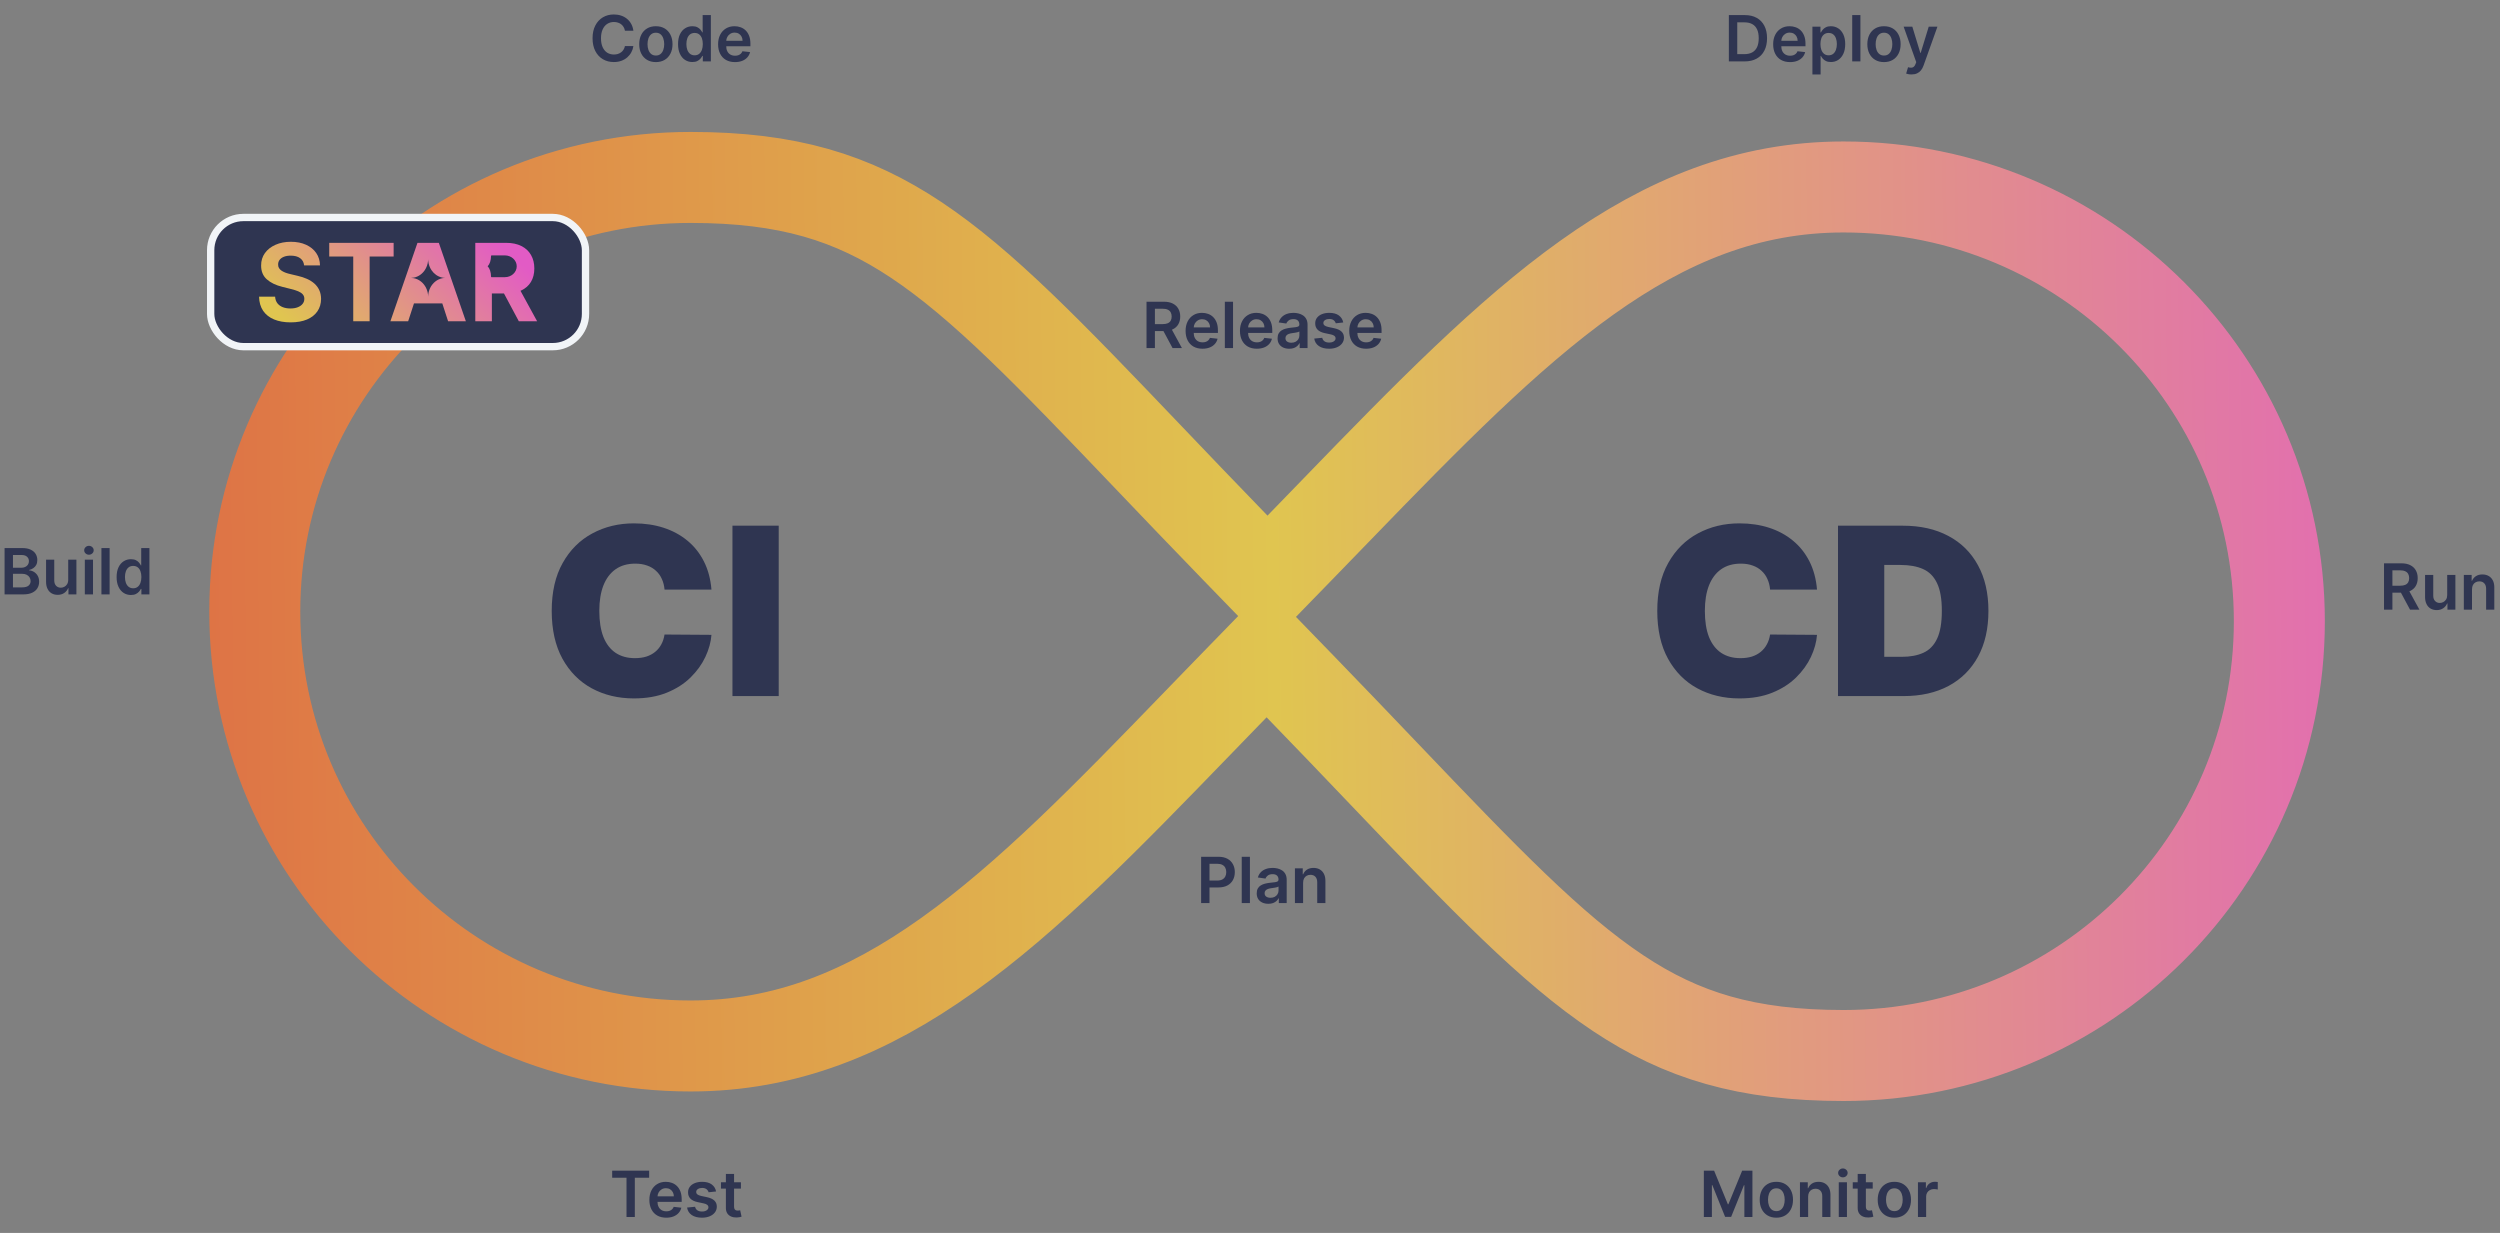 <svg width="1099" height="542" viewBox="0 0 1099 542" fill="none" xmlns="http://www.w3.org/2000/svg">
<rect x="0" y="0" width="1099" height="542" fill="#808080" stroke="none"/>
<path d="M1002 273.096C1002 378.47 916.291 464 810.432 464C767.703 464 739.295 455.2 711.301 436.574C681.917 417.023 652.669 386.55 608.735 340.534C597.211 328.464 584.752 315.415 571.157 301.404L556.823 286.631L542.469 301.385C539.777 304.151 537.105 306.906 534.453 309.643L526.556 317.799C486.966 358.708 452.463 394.267 416.481 419.878C381.046 445.101 345.305 459.809 303.568 459.809C197.709 459.809 112 374.279 112 268.904C112 163.53 197.709 78 303.568 78C346.295 78 374.708 86.803 402.707 105.434C432.096 124.989 461.348 155.467 505.281 201.482C516.801 213.548 529.255 226.592 542.843 240.596L557.178 255.37L571.531 240.614C576.932 235.062 582.258 229.56 587.501 224.143C667.688 141.283 726.456 82.192 810.432 82.191C916.291 82.191 1002 167.721 1002 273.096Z" stroke="url(#paint0_linear_776_9482)" stroke-width="40"/>
<path d="M312.759 259.184H292.131C291.985 257.477 291.594 255.929 290.96 254.539C290.351 253.149 289.497 251.954 288.4 250.955C287.327 249.931 286.023 249.15 284.487 248.614C282.951 248.053 281.207 247.773 279.257 247.773C275.843 247.773 272.953 248.602 270.588 250.26C268.247 251.918 266.467 254.295 265.248 257.392C264.054 260.489 263.456 264.207 263.456 268.547C263.456 273.131 264.066 276.972 265.285 280.068C266.528 283.141 268.321 285.457 270.661 287.018C273.002 288.554 275.818 289.322 279.11 289.322C280.988 289.322 282.67 289.09 284.158 288.627C285.645 288.139 286.937 287.444 288.034 286.542C289.132 285.64 290.022 284.555 290.704 283.287C291.412 281.995 291.887 280.544 292.131 278.935L312.759 279.081C312.515 282.251 311.625 285.481 310.089 288.773C308.553 292.041 306.371 295.064 303.542 297.844C300.738 300.599 297.264 302.818 293.118 304.5C288.973 306.183 284.158 307.024 278.671 307.024C271.795 307.024 265.626 305.549 260.164 302.599C254.727 299.648 250.423 295.308 247.253 289.578C244.108 283.848 242.535 276.838 242.535 268.547C242.535 260.208 244.145 253.186 247.363 247.48C250.582 241.75 254.922 237.422 260.384 234.496C265.846 231.546 271.942 230.07 278.671 230.07C283.402 230.07 287.754 230.717 291.729 232.009C295.703 233.301 299.19 235.191 302.189 237.678C305.188 240.141 307.602 243.176 309.431 246.785C311.26 250.394 312.369 254.527 312.759 259.184ZM342.321 231.095V306H321.985V231.095H342.321Z" fill="#2F3551"/>
<path d="M278.439 13.507H274.72C274.614 12.897 274.419 12.357 274.134 11.886C273.848 11.409 273.494 11.005 273.07 10.673C272.645 10.342 272.161 10.093 271.618 9.928C271.081 9.755 270.501 9.669 269.878 9.669C268.771 9.669 267.79 9.947 266.935 10.504C266.08 11.054 265.41 11.863 264.926 12.93C264.442 13.991 264.2 15.287 264.2 16.818C264.2 18.376 264.442 19.688 264.926 20.756C265.417 21.816 266.086 22.618 266.935 23.162C267.79 23.699 268.768 23.967 269.868 23.967C270.478 23.967 271.048 23.888 271.578 23.729C272.115 23.563 272.596 23.321 273.02 23.003C273.451 22.685 273.812 22.294 274.104 21.829C274.402 21.366 274.607 20.835 274.72 20.239L278.439 20.259C278.3 21.226 277.998 22.134 277.534 22.983C277.077 23.831 276.477 24.581 275.734 25.23C274.992 25.873 274.124 26.377 273.129 26.741C272.135 27.099 271.031 27.278 269.818 27.278C268.028 27.278 266.431 26.864 265.026 26.035C263.62 25.207 262.513 24.01 261.705 22.446C260.896 20.882 260.491 19.006 260.491 16.818C260.491 14.624 260.899 12.748 261.714 11.19C262.53 9.626 263.64 8.429 265.045 7.601C266.451 6.772 268.042 6.358 269.818 6.358C270.952 6.358 272.006 6.517 272.98 6.835C273.955 7.153 274.823 7.621 275.585 8.237C276.348 8.847 276.974 9.596 277.464 10.484C277.962 11.366 278.286 12.374 278.439 13.507ZM288.32 27.298C286.828 27.298 285.536 26.97 284.442 26.314C283.348 25.658 282.5 24.74 281.897 23.56C281.3 22.38 281.002 21.001 281.002 19.423C281.002 17.846 281.3 16.463 281.897 15.277C282.5 14.09 283.348 13.169 284.442 12.513C285.536 11.857 286.828 11.528 288.32 11.528C289.811 11.528 291.104 11.857 292.198 12.513C293.292 13.169 294.137 14.09 294.733 15.277C295.337 16.463 295.638 17.846 295.638 19.423C295.638 21.001 295.337 22.38 294.733 23.56C294.137 24.74 293.292 25.658 292.198 26.314C291.104 26.97 289.811 27.298 288.32 27.298ZM288.34 24.415C289.149 24.415 289.825 24.193 290.368 23.749C290.912 23.298 291.316 22.695 291.581 21.939C291.853 21.183 291.989 20.341 291.989 19.413C291.989 18.479 291.853 17.634 291.581 16.878C291.316 16.116 290.912 15.509 290.368 15.058C289.825 14.607 289.149 14.382 288.34 14.382C287.511 14.382 286.822 14.607 286.272 15.058C285.728 15.509 285.32 16.116 285.049 16.878C284.783 17.634 284.651 18.479 284.651 19.413C284.651 20.341 284.783 21.183 285.049 21.939C285.32 22.695 285.728 23.298 286.272 23.749C286.822 24.193 287.511 24.415 288.34 24.415ZM304.361 27.268C303.161 27.268 302.087 26.96 301.139 26.344C300.191 25.727 299.442 24.832 298.892 23.659C298.342 22.486 298.067 21.061 298.067 19.384C298.067 17.687 298.345 16.255 298.902 15.088C299.465 13.915 300.224 13.03 301.179 12.433C302.134 11.83 303.197 11.528 304.371 11.528C305.266 11.528 306.001 11.681 306.578 11.986C307.155 12.284 307.612 12.645 307.95 13.07C308.288 13.487 308.55 13.882 308.736 14.253H308.885V6.636H312.494V27H308.955V24.594H308.736C308.55 24.965 308.282 25.359 307.93 25.777C307.579 26.188 307.115 26.539 306.538 26.831C305.962 27.123 305.236 27.268 304.361 27.268ZM305.365 24.315C306.127 24.315 306.777 24.11 307.314 23.699C307.851 23.281 308.259 22.701 308.537 21.959C308.815 21.216 308.955 20.351 308.955 19.364C308.955 18.376 308.815 17.517 308.537 16.788C308.265 16.059 307.861 15.492 307.324 15.088C306.794 14.684 306.141 14.482 305.365 14.482C304.563 14.482 303.893 14.69 303.357 15.108C302.82 15.526 302.415 16.102 302.143 16.838C301.872 17.574 301.736 18.416 301.736 19.364C301.736 20.318 301.872 21.17 302.143 21.919C302.422 22.662 302.83 23.248 303.366 23.679C303.91 24.103 304.576 24.315 305.365 24.315ZM323.091 27.298C321.56 27.298 320.238 26.98 319.124 26.344C318.017 25.701 317.165 24.793 316.569 23.619C315.972 22.439 315.674 21.051 315.674 19.453C315.674 17.882 315.972 16.503 316.569 15.317C317.172 14.124 318.014 13.195 319.094 12.533C320.175 11.863 321.444 11.528 322.902 11.528C323.844 11.528 324.732 11.681 325.567 11.986C326.409 12.284 327.151 12.748 327.794 13.378C328.444 14.008 328.954 14.81 329.326 15.784C329.697 16.752 329.882 17.905 329.882 19.244V20.348H317.364V17.922H326.432C326.426 17.233 326.276 16.619 325.985 16.082C325.693 15.539 325.285 15.111 324.762 14.8C324.245 14.488 323.641 14.332 322.952 14.332C322.216 14.332 321.57 14.511 321.013 14.869C320.456 15.221 320.022 15.685 319.711 16.261C319.406 16.831 319.25 17.458 319.243 18.141V20.259C319.243 21.147 319.406 21.909 319.73 22.546C320.055 23.175 320.509 23.659 321.093 23.997C321.676 24.329 322.359 24.494 323.141 24.494C323.665 24.494 324.139 24.421 324.563 24.276C324.987 24.123 325.355 23.901 325.667 23.609C325.978 23.318 326.213 22.956 326.373 22.526L329.733 22.903C329.521 23.792 329.117 24.567 328.52 25.23C327.93 25.886 327.175 26.397 326.253 26.761C325.332 27.119 324.278 27.298 323.091 27.298Z" fill="#2F3551"/>
<path d="M766.909 27H760.009V6.636H767.048C769.07 6.636 770.807 7.044 772.259 7.859C773.717 8.668 774.837 9.831 775.619 11.349C776.402 12.867 776.793 14.684 776.793 16.798C776.793 18.919 776.398 20.742 775.609 22.267C774.827 23.792 773.697 24.962 772.219 25.777C770.747 26.592 768.977 27 766.909 27ZM763.697 23.808H766.73C768.149 23.808 769.332 23.55 770.28 23.033C771.228 22.509 771.94 21.73 772.418 20.696C772.895 19.655 773.134 18.356 773.134 16.798C773.134 15.241 772.895 13.948 772.418 12.921C771.94 11.886 771.234 11.114 770.3 10.604C769.372 10.087 768.218 9.828 766.839 9.828H763.697V23.808ZM786.9 27.298C785.369 27.298 784.046 26.98 782.933 26.344C781.826 25.701 780.974 24.793 780.377 23.619C779.781 22.439 779.482 21.051 779.482 19.453C779.482 17.882 779.781 16.503 780.377 15.317C780.98 14.124 781.822 13.195 782.903 12.533C783.983 11.863 785.253 11.528 786.711 11.528C787.652 11.528 788.54 11.681 789.376 11.986C790.218 12.284 790.96 12.748 791.603 13.378C792.253 14.008 792.763 14.81 793.134 15.784C793.505 16.752 793.691 17.905 793.691 19.244V20.348H781.173V17.922H790.241C790.234 17.233 790.085 16.619 789.793 16.082C789.502 15.539 789.094 15.111 788.57 14.8C788.053 14.488 787.45 14.332 786.761 14.332C786.025 14.332 785.379 14.511 784.822 14.869C784.265 15.221 783.831 15.685 783.519 16.261C783.214 16.831 783.058 17.458 783.052 18.141V20.259C783.052 21.147 783.214 21.909 783.539 22.546C783.864 23.175 784.318 23.659 784.901 23.997C785.485 24.329 786.167 24.494 786.95 24.494C787.473 24.494 787.947 24.421 788.371 24.276C788.796 24.123 789.164 23.901 789.475 23.609C789.787 23.318 790.022 22.956 790.181 22.526L793.542 22.903C793.33 23.792 792.925 24.567 792.329 25.23C791.739 25.886 790.983 26.397 790.062 26.761C789.14 27.119 788.086 27.298 786.9 27.298ZM796.736 32.727V11.727H800.276V14.253H800.485C800.67 13.882 800.932 13.487 801.27 13.07C801.608 12.645 802.066 12.284 802.642 11.986C803.219 11.681 803.955 11.528 804.85 11.528C806.03 11.528 807.094 11.83 808.042 12.433C808.996 13.03 809.752 13.915 810.309 15.088C810.872 16.255 811.154 17.687 811.154 19.384C811.154 21.061 810.879 22.486 810.328 23.659C809.778 24.832 809.029 25.727 808.081 26.344C807.133 26.96 806.06 27.268 804.86 27.268C803.985 27.268 803.259 27.123 802.682 26.831C802.105 26.539 801.641 26.188 801.29 25.777C800.945 25.359 800.677 24.965 800.485 24.594H800.336V32.727H796.736ZM800.266 19.364C800.266 20.351 800.405 21.216 800.684 21.959C800.969 22.701 801.376 23.281 801.907 23.699C802.444 24.11 803.093 24.315 803.855 24.315C804.651 24.315 805.317 24.103 805.854 23.679C806.391 23.248 806.795 22.662 807.067 21.919C807.346 21.17 807.485 20.318 807.485 19.364C807.485 18.416 807.349 17.574 807.077 16.838C806.805 16.102 806.401 15.526 805.864 15.108C805.327 14.69 804.658 14.482 803.855 14.482C803.087 14.482 802.434 14.684 801.897 15.088C801.36 15.492 800.952 16.059 800.674 16.788C800.402 17.517 800.266 18.376 800.266 19.364ZM817.836 6.636V27H814.236V6.636H817.836ZM828.199 27.298C826.707 27.298 825.415 26.97 824.321 26.314C823.227 25.658 822.379 24.74 821.776 23.56C821.179 22.38 820.881 21.001 820.881 19.423C820.881 17.846 821.179 16.463 821.776 15.277C822.379 14.09 823.227 13.169 824.321 12.513C825.415 11.857 826.707 11.528 828.199 11.528C829.69 11.528 830.983 11.857 832.077 12.513C833.17 13.169 834.016 14.09 834.612 15.277C835.215 16.463 835.517 17.846 835.517 19.423C835.517 21.001 835.215 22.38 834.612 23.56C834.016 24.74 833.17 25.658 832.077 26.314C830.983 26.97 829.69 27.298 828.199 27.298ZM828.219 24.415C829.027 24.415 829.704 24.193 830.247 23.749C830.791 23.298 831.195 22.695 831.46 21.939C831.732 21.183 831.868 20.341 831.868 19.413C831.868 18.479 831.732 17.634 831.46 16.878C831.195 16.116 830.791 15.509 830.247 15.058C829.704 14.607 829.027 14.382 828.219 14.382C827.39 14.382 826.701 14.607 826.151 15.058C825.607 15.509 825.199 16.116 824.928 16.878C824.662 17.634 824.53 18.479 824.53 19.413C824.53 20.341 824.662 21.183 824.928 21.939C825.199 22.695 825.607 23.298 826.151 23.749C826.701 24.193 827.39 24.415 828.219 24.415ZM840.29 32.727C839.799 32.727 839.345 32.688 838.928 32.608C838.517 32.535 838.188 32.449 837.943 32.349L838.778 29.546C839.302 29.698 839.769 29.771 840.18 29.764C840.591 29.758 840.953 29.628 841.264 29.376C841.582 29.131 841.851 28.72 842.07 28.143L842.378 27.318L836.839 11.727H840.658L844.178 23.261H844.337L847.866 11.727H851.695L845.58 28.849C845.295 29.658 844.917 30.351 844.446 30.928C843.975 31.511 843.399 31.955 842.716 32.26C842.04 32.572 841.231 32.727 840.29 32.727Z" fill="#2F3551"/>
<path d="M749.009 514.636H753.523L759.568 529.392H759.807L765.852 514.636H770.366V535H766.827V521.01H766.638L761.01 534.94H758.365L752.737 520.98H752.548V535H749.009V514.636ZM780.886 535.298C779.395 535.298 778.102 534.97 777.009 534.314C775.915 533.658 775.066 532.74 774.463 531.56C773.866 530.38 773.568 529.001 773.568 527.423C773.568 525.846 773.866 524.464 774.463 523.277C775.066 522.09 775.915 521.169 777.009 520.513C778.102 519.857 779.395 519.528 780.886 519.528C782.378 519.528 783.67 519.857 784.764 520.513C785.858 521.169 786.703 522.09 787.3 523.277C787.903 524.464 788.205 525.846 788.205 527.423C788.205 529.001 787.903 530.38 787.3 531.56C786.703 532.74 785.858 533.658 784.764 534.314C783.67 534.97 782.378 535.298 780.886 535.298ZM780.906 532.415C781.715 532.415 782.391 532.193 782.935 531.749C783.478 531.298 783.883 530.695 784.148 529.939C784.42 529.183 784.555 528.341 784.555 527.413C784.555 526.479 784.42 525.634 784.148 524.878C783.883 524.116 783.478 523.509 782.935 523.058C782.391 522.607 781.715 522.382 780.906 522.382C780.078 522.382 779.388 522.607 778.838 523.058C778.295 523.509 777.887 524.116 777.615 524.878C777.35 525.634 777.217 526.479 777.217 527.413C777.217 528.341 777.35 529.183 777.615 529.939C777.887 530.695 778.295 531.298 778.838 531.749C779.388 532.193 780.078 532.415 780.906 532.415ZM794.859 526.051V535H791.26V519.727H794.7V522.322H794.879C795.23 521.467 795.79 520.788 796.559 520.284C797.335 519.78 798.293 519.528 799.433 519.528C800.487 519.528 801.405 519.754 802.187 520.205C802.976 520.655 803.586 521.308 804.017 522.163C804.454 523.018 804.67 524.056 804.663 525.276V535H801.064V525.832C801.064 524.812 800.798 524.013 800.268 523.436C799.744 522.859 799.019 522.571 798.091 522.571C797.461 522.571 796.901 522.71 796.41 522.989C795.926 523.26 795.545 523.655 795.267 524.172C794.995 524.689 794.859 525.315 794.859 526.051ZM808.322 535V519.727H811.922V535H808.322ZM810.132 517.56C809.562 517.56 809.071 517.371 808.66 516.993C808.249 516.608 808.044 516.148 808.044 515.611C808.044 515.067 808.249 514.607 808.66 514.229C809.071 513.844 809.562 513.652 810.132 513.652C810.708 513.652 811.199 513.844 811.603 514.229C812.014 514.607 812.22 515.067 812.22 515.611C812.22 516.148 812.014 516.608 811.603 516.993C811.199 517.371 810.708 517.56 810.132 517.56ZM823.249 519.727V522.511H814.469V519.727H823.249ZM816.637 516.068H820.237V530.406C820.237 530.89 820.309 531.261 820.455 531.52C820.608 531.772 820.807 531.944 821.052 532.037C821.297 532.13 821.569 532.176 821.867 532.176C822.093 532.176 822.298 532.16 822.484 532.126C822.676 532.093 822.822 532.063 822.921 532.037L823.528 534.851C823.335 534.917 823.06 534.99 822.702 535.07C822.351 535.149 821.92 535.196 821.41 535.209C820.508 535.235 819.696 535.099 818.974 534.801C818.251 534.496 817.678 534.026 817.254 533.389C816.836 532.753 816.63 531.957 816.637 531.003V516.068ZM832.757 535.298C831.266 535.298 829.973 534.97 828.88 534.314C827.786 533.658 826.937 532.74 826.334 531.56C825.738 530.38 825.439 529.001 825.439 527.423C825.439 525.846 825.738 524.464 826.334 523.277C826.937 522.09 827.786 521.169 828.88 520.513C829.973 519.857 831.266 519.528 832.757 519.528C834.249 519.528 835.542 519.857 836.635 520.513C837.729 521.169 838.574 522.09 839.171 523.277C839.774 524.464 840.076 525.846 840.076 527.423C840.076 529.001 839.774 530.38 839.171 531.56C838.574 532.74 837.729 533.658 836.635 534.314C835.542 534.97 834.249 535.298 832.757 535.298ZM832.777 532.415C833.586 532.415 834.262 532.193 834.806 531.749C835.349 531.298 835.754 530.695 836.019 529.939C836.291 529.183 836.426 528.341 836.426 527.413C836.426 526.479 836.291 525.634 836.019 524.878C835.754 524.116 835.349 523.509 834.806 523.058C834.262 522.607 833.586 522.382 832.777 522.382C831.949 522.382 831.259 522.607 830.709 523.058C830.166 523.509 829.758 524.116 829.486 524.878C829.221 525.634 829.088 526.479 829.088 527.413C829.088 528.341 829.221 529.183 829.486 529.939C829.758 530.695 830.166 531.298 830.709 531.749C831.259 532.193 831.949 532.415 832.777 532.415ZM843.131 535V519.727H846.621V522.273H846.78C847.058 521.391 847.536 520.712 848.212 520.234C848.894 519.75 849.673 519.509 850.548 519.509C850.747 519.509 850.969 519.518 851.214 519.538C851.466 519.552 851.675 519.575 851.841 519.608V522.919C851.688 522.866 851.446 522.82 851.115 522.78C850.79 522.733 850.475 522.71 850.17 522.71C849.514 522.71 848.924 522.853 848.401 523.138C847.884 523.416 847.476 523.804 847.178 524.301C846.879 524.798 846.73 525.372 846.73 526.021V535H843.131Z" fill="#2F3551"/>
<path d="M528.009 397V376.636H535.645C537.209 376.636 538.522 376.928 539.582 377.511C540.65 378.095 541.455 378.897 541.999 379.918C542.549 380.932 542.824 382.085 542.824 383.378C542.824 384.684 542.549 385.844 541.999 386.858C541.448 387.872 540.636 388.671 539.562 389.254C538.489 389.831 537.166 390.119 535.595 390.119H530.534V387.087H535.098C536.013 387.087 536.762 386.928 537.345 386.609C537.929 386.291 538.359 385.854 538.638 385.297C538.923 384.74 539.065 384.1 539.065 383.378C539.065 382.655 538.923 382.019 538.638 381.469C538.359 380.919 537.925 380.491 537.335 380.186C536.752 379.875 536 379.719 535.078 379.719H531.697V397H528.009ZM549.468 376.636V397H545.869V376.636H549.468ZM557.565 397.308C556.597 397.308 555.725 397.136 554.95 396.791C554.181 396.44 553.571 395.923 553.12 395.24C552.676 394.557 552.454 393.715 552.454 392.714C552.454 391.853 552.613 391.14 552.931 390.577C553.249 390.013 553.683 389.562 554.234 389.224C554.784 388.886 555.404 388.631 556.093 388.459C556.789 388.28 557.508 388.151 558.251 388.071C559.146 387.978 559.871 387.895 560.428 387.822C560.985 387.743 561.389 387.624 561.641 387.464C561.9 387.299 562.029 387.044 562.029 386.699V386.639C562.029 385.89 561.807 385.31 561.363 384.899C560.919 384.488 560.279 384.283 559.444 384.283C558.562 384.283 557.863 384.475 557.346 384.859C556.835 385.244 556.491 385.698 556.312 386.222L552.951 385.744C553.216 384.816 553.654 384.041 554.263 383.418C554.873 382.788 555.619 382.317 556.501 382.006C557.382 381.688 558.357 381.528 559.424 381.528C560.16 381.528 560.892 381.615 561.621 381.787C562.351 381.959 563.017 382.244 563.62 382.642C564.223 383.033 564.707 383.567 565.072 384.243C565.443 384.919 565.629 385.764 565.629 386.778V397H562.168V394.902H562.049C561.83 395.326 561.522 395.724 561.124 396.095C560.733 396.46 560.239 396.755 559.643 396.98C559.053 397.199 558.36 397.308 557.565 397.308ZM558.499 394.663C559.222 394.663 559.848 394.521 560.379 394.236C560.909 393.944 561.317 393.56 561.602 393.082C561.893 392.605 562.039 392.085 562.039 391.521V389.722C561.926 389.814 561.734 389.901 561.462 389.98C561.197 390.06 560.899 390.129 560.567 390.189C560.236 390.249 559.908 390.302 559.583 390.348C559.258 390.394 558.977 390.434 558.738 390.467C558.201 390.54 557.72 390.66 557.296 390.825C556.872 390.991 556.537 391.223 556.292 391.521C556.047 391.813 555.924 392.191 555.924 392.655C555.924 393.318 556.166 393.818 556.65 394.156C557.134 394.494 557.75 394.663 558.499 394.663ZM572.847 388.051V397H569.248V381.727H572.688V384.322H572.867C573.219 383.467 573.779 382.788 574.548 382.284C575.323 381.78 576.281 381.528 577.421 381.528C578.475 381.528 579.393 381.754 580.175 382.205C580.964 382.655 581.574 383.308 582.005 384.163C582.442 385.018 582.658 386.056 582.651 387.276V397H579.052V387.832C579.052 386.812 578.787 386.013 578.256 385.436C577.733 384.859 577.007 384.571 576.079 384.571C575.449 384.571 574.889 384.71 574.398 384.989C573.915 385.26 573.533 385.655 573.255 386.172C572.983 386.689 572.847 387.315 572.847 388.051Z" fill="#2F3551"/>
<path d="M504.009 153V132.636H511.645C513.209 132.636 514.522 132.908 515.582 133.452C516.65 133.995 517.455 134.758 517.999 135.739C518.549 136.713 518.824 137.85 518.824 139.149C518.824 140.455 518.545 141.589 517.989 142.55C517.438 143.504 516.626 144.243 515.553 144.767C514.479 145.284 513.16 145.543 511.595 145.543H506.156V142.48H511.098C512.013 142.48 512.762 142.354 513.345 142.102C513.929 141.844 514.359 141.469 514.638 140.979C514.923 140.482 515.065 139.872 515.065 139.149C515.065 138.427 514.923 137.81 514.638 137.3C514.353 136.783 513.919 136.392 513.335 136.126C512.752 135.855 512 135.719 511.078 135.719H507.697V153H504.009ZM514.528 143.773L519.57 153H515.453L510.501 143.773H514.528ZM528.603 153.298C527.072 153.298 525.749 152.98 524.636 152.344C523.529 151.701 522.677 150.793 522.08 149.619C521.484 148.439 521.185 147.051 521.185 145.453C521.185 143.882 521.484 142.503 522.08 141.317C522.683 140.124 523.525 139.196 524.606 138.533C525.686 137.863 526.956 137.528 528.414 137.528C529.355 137.528 530.244 137.681 531.079 137.986C531.921 138.284 532.663 138.748 533.306 139.378C533.956 140.008 534.466 140.81 534.837 141.784C535.209 142.752 535.394 143.905 535.394 145.244V146.348H522.876V143.922H531.944C531.937 143.232 531.788 142.619 531.496 142.082C531.205 141.539 530.797 141.111 530.273 140.8C529.756 140.488 529.153 140.332 528.464 140.332C527.728 140.332 527.082 140.511 526.525 140.869C525.968 141.221 525.534 141.685 525.222 142.261C524.917 142.831 524.762 143.458 524.755 144.141V146.259C524.755 147.147 524.917 147.909 525.242 148.545C525.567 149.175 526.021 149.659 526.604 149.997C527.188 150.329 527.871 150.494 528.653 150.494C529.176 150.494 529.65 150.421 530.075 150.276C530.499 150.123 530.867 149.901 531.178 149.609C531.49 149.318 531.725 148.956 531.884 148.526L535.245 148.903C535.033 149.792 534.629 150.567 534.032 151.23C533.442 151.886 532.686 152.397 531.765 152.761C530.844 153.119 529.79 153.298 528.603 153.298ZM542.039 132.636V153H538.439V132.636H542.039ZM552.501 153.298C550.97 153.298 549.648 152.98 548.534 152.344C547.427 151.701 546.575 150.793 545.979 149.619C545.382 148.439 545.084 147.051 545.084 145.453C545.084 143.882 545.382 142.503 545.979 141.317C546.582 140.124 547.424 139.196 548.504 138.533C549.585 137.863 550.854 137.528 552.312 137.528C553.254 137.528 554.142 137.681 554.977 137.986C555.819 138.284 556.562 138.748 557.205 139.378C557.854 140.008 558.365 140.81 558.736 141.784C559.107 142.752 559.293 143.905 559.293 145.244V146.348H546.774V143.922H555.842C555.836 143.232 555.687 142.619 555.395 142.082C555.103 141.539 554.696 141.111 554.172 140.8C553.655 140.488 553.052 140.332 552.362 140.332C551.626 140.332 550.98 140.511 550.423 140.869C549.866 141.221 549.432 141.685 549.121 142.261C548.816 142.831 548.66 143.458 548.653 144.141V146.259C548.653 147.147 548.816 147.909 549.141 148.545C549.465 149.175 549.92 149.659 550.503 149.997C551.086 150.329 551.769 150.494 552.551 150.494C553.075 150.494 553.549 150.421 553.973 150.276C554.397 150.123 554.765 149.901 555.077 149.609C555.388 149.318 555.624 148.956 555.783 148.526L559.143 148.903C558.931 149.792 558.527 150.567 557.93 151.23C557.34 151.886 556.585 152.397 555.663 152.761C554.742 153.119 553.688 153.298 552.501 153.298ZM566.733 153.308C565.765 153.308 564.893 153.136 564.118 152.791C563.349 152.44 562.739 151.923 562.288 151.24C561.844 150.557 561.622 149.715 561.622 148.714C561.622 147.853 561.781 147.14 562.099 146.577C562.417 146.013 562.851 145.562 563.402 145.224C563.952 144.886 564.572 144.631 565.261 144.459C565.957 144.28 566.676 144.151 567.419 144.071C568.314 143.978 569.039 143.895 569.596 143.822C570.153 143.743 570.557 143.624 570.809 143.464C571.068 143.299 571.197 143.044 571.197 142.699V142.639C571.197 141.89 570.975 141.31 570.531 140.899C570.087 140.488 569.447 140.283 568.612 140.283C567.73 140.283 567.031 140.475 566.514 140.859C566.003 141.244 565.659 141.698 565.48 142.222L562.119 141.744C562.384 140.816 562.822 140.041 563.431 139.418C564.041 138.788 564.787 138.317 565.669 138.006C566.55 137.688 567.525 137.528 568.592 137.528C569.328 137.528 570.06 137.615 570.789 137.787C571.519 137.959 572.185 138.244 572.788 138.642C573.391 139.033 573.875 139.567 574.24 140.243C574.611 140.919 574.797 141.764 574.797 142.778V153H571.336V150.902H571.217C570.998 151.326 570.69 151.724 570.292 152.095C569.901 152.46 569.407 152.755 568.811 152.98C568.221 153.199 567.528 153.308 566.733 153.308ZM567.667 150.663C568.39 150.663 569.016 150.521 569.547 150.236C570.077 149.944 570.484 149.56 570.77 149.082C571.061 148.605 571.207 148.085 571.207 147.521V145.722C571.094 145.814 570.902 145.901 570.63 145.98C570.365 146.06 570.067 146.129 569.735 146.189C569.404 146.249 569.076 146.302 568.751 146.348C568.426 146.394 568.145 146.434 567.906 146.467C567.369 146.54 566.888 146.66 566.464 146.825C566.04 146.991 565.705 147.223 565.46 147.521C565.215 147.813 565.092 148.191 565.092 148.655C565.092 149.318 565.334 149.818 565.818 150.156C566.302 150.494 566.918 150.663 567.667 150.663ZM590.487 141.764L587.206 142.122C587.113 141.791 586.95 141.479 586.718 141.188C586.493 140.896 586.188 140.661 585.804 140.482C585.419 140.303 584.949 140.213 584.392 140.213C583.643 140.213 583.013 140.375 582.502 140.7C581.999 141.025 581.75 141.446 581.757 141.963C581.75 142.407 581.913 142.768 582.244 143.047C582.582 143.325 583.139 143.554 583.914 143.733L586.52 144.29C587.965 144.601 589.038 145.095 589.741 145.771C590.45 146.447 590.808 147.332 590.815 148.426C590.808 149.387 590.527 150.236 589.97 150.972C589.42 151.701 588.654 152.271 587.673 152.682C586.692 153.093 585.565 153.298 584.292 153.298C582.423 153.298 580.918 152.907 579.778 152.125C578.638 151.336 577.958 150.239 577.74 148.834L581.25 148.496C581.409 149.185 581.747 149.705 582.264 150.057C582.781 150.408 583.454 150.584 584.282 150.584C585.137 150.584 585.824 150.408 586.341 150.057C586.864 149.705 587.126 149.271 587.126 148.754C587.126 148.317 586.957 147.955 586.619 147.67C586.288 147.385 585.77 147.167 585.068 147.014L582.463 146.467C580.998 146.162 579.914 145.649 579.211 144.926C578.509 144.197 578.161 143.276 578.167 142.162C578.161 141.221 578.416 140.405 578.933 139.716C579.457 139.02 580.182 138.483 581.11 138.105C582.045 137.721 583.122 137.528 584.342 137.528C586.132 137.528 587.54 137.91 588.568 138.672C589.602 139.434 590.242 140.465 590.487 141.764ZM600.544 153.298C599.013 153.298 597.691 152.98 596.577 152.344C595.47 151.701 594.618 150.793 594.022 149.619C593.425 148.439 593.127 147.051 593.127 145.453C593.127 143.882 593.425 142.503 594.022 141.317C594.625 140.124 595.467 139.196 596.547 138.533C597.628 137.863 598.897 137.528 600.355 137.528C601.297 137.528 602.185 137.681 603.02 137.986C603.862 138.284 604.605 138.748 605.248 139.378C605.897 140.008 606.408 140.81 606.779 141.784C607.15 142.752 607.336 143.905 607.336 145.244V146.348H594.817V143.922H603.885C603.879 143.232 603.73 142.619 603.438 142.082C603.146 141.539 602.739 141.111 602.215 140.8C601.698 140.488 601.095 140.332 600.405 140.332C599.669 140.332 599.023 140.511 598.466 140.869C597.909 141.221 597.475 141.685 597.164 142.261C596.859 142.831 596.703 143.458 596.696 144.141V146.259C596.696 147.147 596.859 147.909 597.184 148.545C597.508 149.175 597.962 149.659 598.546 149.997C599.129 150.329 599.812 150.494 600.594 150.494C601.118 150.494 601.592 150.421 602.016 150.276C602.44 150.123 602.808 149.901 603.12 149.609C603.431 149.318 603.667 148.956 603.826 148.526L607.186 148.903C606.974 149.792 606.57 150.567 605.973 151.23C605.383 151.886 604.628 152.397 603.706 152.761C602.785 153.119 601.731 153.298 600.544 153.298Z" fill="#2F3551"/>
<path d="M269.114 517.729V514.636H285.361V517.729H279.067V535H275.408V517.729H269.114ZM292.88 535.298C291.349 535.298 290.027 534.98 288.913 534.344C287.806 533.701 286.954 532.793 286.358 531.619C285.761 530.439 285.463 529.051 285.463 527.453C285.463 525.882 285.761 524.503 286.358 523.317C286.961 522.124 287.803 521.196 288.883 520.533C289.964 519.863 291.233 519.528 292.691 519.528C293.633 519.528 294.521 519.681 295.356 519.986C296.198 520.284 296.94 520.748 297.583 521.378C298.233 522.008 298.743 522.81 299.115 523.784C299.486 524.752 299.672 525.905 299.672 527.244V528.348H287.153V525.922H296.221C296.215 525.232 296.065 524.619 295.774 524.082C295.482 523.539 295.074 523.111 294.551 522.8C294.034 522.488 293.431 522.332 292.741 522.332C292.005 522.332 291.359 522.511 290.802 522.869C290.245 523.221 289.811 523.685 289.5 524.261C289.195 524.831 289.039 525.458 289.032 526.141V528.259C289.032 529.147 289.195 529.909 289.52 530.545C289.844 531.175 290.298 531.659 290.882 531.997C291.465 532.329 292.148 532.494 292.93 532.494C293.454 532.494 293.928 532.421 294.352 532.276C294.776 532.123 295.144 531.901 295.456 531.609C295.767 531.318 296.002 530.956 296.162 530.526L299.522 530.903C299.31 531.792 298.906 532.567 298.309 533.23C297.719 533.886 296.964 534.397 296.042 534.761C295.121 535.119 294.067 535.298 292.88 535.298ZM314.788 523.764L311.506 524.122C311.414 523.791 311.251 523.479 311.019 523.188C310.794 522.896 310.489 522.661 310.104 522.482C309.72 522.303 309.249 522.213 308.692 522.213C307.943 522.213 307.314 522.375 306.803 522.7C306.299 523.025 306.051 523.446 306.058 523.963C306.051 524.407 306.213 524.768 306.545 525.047C306.883 525.325 307.44 525.554 308.215 525.733L310.82 526.29C312.265 526.601 313.339 527.095 314.042 527.771C314.751 528.447 315.109 529.332 315.116 530.426C315.109 531.387 314.827 532.236 314.271 532.972C313.72 533.701 312.955 534.271 311.974 534.682C310.993 535.093 309.866 535.298 308.593 535.298C306.724 535.298 305.219 534.907 304.079 534.125C302.939 533.336 302.259 532.239 302.04 530.834L305.55 530.496C305.71 531.185 306.048 531.705 306.565 532.057C307.082 532.408 307.754 532.584 308.583 532.584C309.438 532.584 310.124 532.408 310.641 532.057C311.165 531.705 311.427 531.271 311.427 530.754C311.427 530.317 311.258 529.955 310.92 529.67C310.588 529.385 310.071 529.167 309.369 529.014L306.763 528.467C305.299 528.162 304.215 527.649 303.512 526.926C302.809 526.197 302.461 525.276 302.468 524.162C302.461 523.221 302.717 522.405 303.234 521.716C303.757 521.02 304.483 520.483 305.411 520.105C306.346 519.721 307.423 519.528 308.643 519.528C310.433 519.528 311.841 519.91 312.869 520.672C313.903 521.434 314.542 522.465 314.788 523.764ZM325.71 519.727V522.511H316.93V519.727H325.71ZM319.098 516.068H322.697V530.406C322.697 530.89 322.77 531.261 322.916 531.52C323.069 531.772 323.268 531.944 323.513 532.037C323.758 532.13 324.03 532.176 324.328 532.176C324.554 532.176 324.759 532.16 324.945 532.126C325.137 532.093 325.283 532.063 325.382 532.037L325.989 534.851C325.796 534.917 325.521 534.99 325.163 535.07C324.812 535.149 324.381 535.196 323.871 535.209C322.969 535.235 322.157 535.099 321.435 534.801C320.712 534.496 320.139 534.026 319.714 533.389C319.297 532.753 319.091 531.957 319.098 531.003V516.068Z" fill="#2F3551"/>
<path d="M2.009 261.292V240.928H9.804C11.276 240.928 12.499 241.16 13.473 241.624C14.454 242.082 15.187 242.708 15.671 243.504C16.161 244.299 16.406 245.201 16.406 246.208C16.406 247.037 16.247 247.746 15.929 248.336C15.611 248.919 15.183 249.393 14.646 249.758C14.109 250.122 13.509 250.384 12.847 250.543V250.742C13.569 250.782 14.262 251.004 14.925 251.408C15.594 251.806 16.141 252.37 16.565 253.099C16.99 253.828 17.202 254.71 17.202 255.744C17.202 256.798 16.947 257.746 16.436 258.587C15.926 259.423 15.157 260.082 14.129 260.566C13.102 261.05 11.809 261.292 10.251 261.292H2.009ZM5.697 258.21H9.665C11.004 258.21 11.968 257.954 12.558 257.444C13.155 256.927 13.453 256.264 13.453 255.455C13.453 254.852 13.304 254.309 13.006 253.825C12.707 253.334 12.283 252.95 11.733 252.671C11.183 252.386 10.527 252.244 9.764 252.244H5.697V258.21ZM5.697 249.589H9.347C9.983 249.589 10.556 249.473 11.067 249.241C11.577 249.002 11.978 248.667 12.27 248.237C12.568 247.799 12.717 247.282 12.717 246.685C12.717 245.897 12.439 245.247 11.882 244.737C11.332 244.226 10.513 243.971 9.426 243.971H5.697V249.589ZM29.986 254.869V246.019H33.586V261.292H30.096V258.578H29.936C29.592 259.433 29.025 260.132 28.236 260.676C27.454 261.219 26.489 261.491 25.343 261.491C24.342 261.491 23.457 261.269 22.688 260.825C21.925 260.374 21.329 259.721 20.898 258.866C20.467 258.004 20.252 256.963 20.252 255.744V246.019H23.851V255.187C23.851 256.155 24.116 256.924 24.647 257.494C25.177 258.064 25.873 258.349 26.735 258.349C27.265 258.349 27.779 258.22 28.276 257.961C28.773 257.703 29.181 257.318 29.499 256.808C29.824 256.291 29.986 255.644 29.986 254.869ZM37.287 261.292V246.019H40.886V261.292H37.287ZM39.097 243.852C38.526 243.852 38.036 243.663 37.625 243.285C37.214 242.9 37.008 242.44 37.008 241.903C37.008 241.359 37.214 240.899 37.625 240.521C38.036 240.136 38.526 239.944 39.097 239.944C39.673 239.944 40.164 240.136 40.568 240.521C40.979 240.899 41.185 241.359 41.185 241.903C41.185 242.44 40.979 242.9 40.568 243.285C40.164 243.663 39.673 243.852 39.097 243.852ZM48.187 240.928V261.292H44.588V240.928H48.187ZM57.556 261.56C56.356 261.56 55.282 261.252 54.334 260.636C53.387 260.019 52.638 259.124 52.087 257.951C51.537 256.778 51.262 255.353 51.262 253.676C51.262 251.979 51.541 250.547 52.097 249.38C52.661 248.207 53.42 247.322 54.374 246.725C55.329 246.122 56.393 245.82 57.566 245.82C58.461 245.82 59.197 245.973 59.773 246.278C60.35 246.576 60.807 246.937 61.146 247.362C61.484 247.779 61.745 248.174 61.931 248.545H62.08V240.928H65.69V261.292H62.15V258.886H61.931C61.745 259.257 61.477 259.651 61.126 260.069C60.774 260.48 60.31 260.831 59.734 261.123C59.157 261.415 58.431 261.56 57.556 261.56ZM58.56 258.607C59.323 258.607 59.972 258.402 60.509 257.991C61.046 257.573 61.454 256.993 61.732 256.251C62.011 255.508 62.15 254.643 62.15 253.656C62.15 252.668 62.011 251.81 61.732 251.08C61.461 250.351 61.056 249.784 60.519 249.38C59.989 248.976 59.336 248.774 58.56 248.774C57.758 248.774 57.089 248.982 56.552 249.4C56.015 249.818 55.611 250.394 55.339 251.13C55.067 251.866 54.931 252.708 54.931 253.656C54.931 254.61 55.067 255.462 55.339 256.211C55.617 256.953 56.025 257.54 56.562 257.971C57.105 258.395 57.772 258.607 58.56 258.607Z" fill="#2F3551"/>
<path d="M1048.01 268V247.636H1055.64C1057.21 247.636 1058.52 247.908 1059.58 248.452C1060.65 248.995 1061.46 249.758 1062 250.739C1062.55 251.713 1062.82 252.85 1062.82 254.149C1062.82 255.455 1062.55 256.589 1061.99 257.55C1061.44 258.504 1060.63 259.243 1059.55 259.767C1058.48 260.284 1057.16 260.543 1055.6 260.543H1050.16V257.48H1055.1C1056.01 257.48 1056.76 257.354 1057.35 257.102C1057.93 256.844 1058.36 256.469 1058.64 255.979C1058.92 255.482 1059.07 254.872 1059.07 254.149C1059.07 253.427 1058.92 252.81 1058.64 252.3C1058.35 251.783 1057.92 251.392 1057.34 251.126C1056.75 250.855 1056 250.719 1055.08 250.719H1051.7V268H1048.01ZM1058.53 258.773L1063.57 268H1059.45L1054.5 258.773H1058.53ZM1075.79 261.577V252.727H1079.39V268H1075.9V265.286H1075.75C1075.4 266.141 1074.83 266.84 1074.04 267.384C1073.26 267.927 1072.3 268.199 1071.15 268.199C1070.15 268.199 1069.27 267.977 1068.5 267.533C1067.73 267.082 1067.14 266.429 1066.71 265.574C1066.28 264.712 1066.06 263.671 1066.06 262.452V252.727H1069.66V261.895C1069.66 262.863 1069.92 263.632 1070.46 264.202C1070.99 264.772 1071.68 265.057 1072.54 265.057C1073.07 265.057 1073.59 264.928 1074.08 264.669C1074.58 264.411 1074.99 264.026 1075.31 263.516C1075.63 262.999 1075.79 262.352 1075.79 261.577ZM1086.69 259.051V268H1083.1V252.727H1086.54V255.322H1086.71C1087.07 254.467 1087.63 253.788 1088.4 253.284C1089.17 252.78 1090.13 252.528 1091.27 252.528C1092.32 252.528 1093.24 252.754 1094.02 253.205C1094.81 253.655 1095.42 254.308 1095.85 255.163C1096.29 256.018 1096.51 257.056 1096.5 258.276V268H1092.9V258.832C1092.9 257.812 1092.63 257.013 1092.1 256.436C1091.58 255.859 1090.85 255.571 1089.93 255.571C1089.3 255.571 1088.74 255.71 1088.25 255.989C1087.76 256.26 1087.38 256.655 1087.1 257.172C1086.83 257.689 1086.69 258.315 1086.69 259.051Z" fill="#2F3551"/>
<path d="M798.759 259.184H778.131C777.985 257.477 777.594 255.929 776.96 254.539C776.351 253.149 775.497 251.954 774.4 250.955C773.327 249.931 772.023 249.15 770.487 248.614C768.951 248.053 767.207 247.773 765.257 247.773C761.843 247.773 758.953 248.602 756.588 250.26C754.247 251.918 752.467 254.295 751.248 257.392C750.054 260.489 749.456 264.207 749.456 268.547C749.456 273.131 750.066 276.972 751.285 280.068C752.528 283.141 754.321 285.457 756.661 287.018C759.002 288.554 761.818 289.322 765.11 289.322C766.988 289.322 768.67 289.09 770.158 288.627C771.645 288.139 772.937 287.444 774.034 286.542C775.132 285.64 776.022 284.555 776.704 283.287C777.412 281.995 777.887 280.544 778.131 278.935L798.759 279.081C798.515 282.251 797.625 285.481 796.089 288.773C794.553 292.041 792.371 295.064 789.542 297.844C786.738 300.599 783.264 302.818 779.118 304.5C774.973 306.183 770.158 307.024 764.671 307.024C757.795 307.024 751.626 305.549 746.164 302.599C740.727 299.648 736.423 295.308 733.253 289.578C730.108 283.848 728.535 276.838 728.535 268.547C728.535 260.208 730.145 253.186 733.363 247.48C736.582 241.75 740.922 237.422 746.384 234.496C751.846 231.546 757.942 230.07 764.671 230.07C769.402 230.07 773.754 230.717 777.729 232.009C781.703 233.301 785.19 235.191 788.189 237.678C791.188 240.141 793.602 243.176 795.431 246.785C797.26 250.394 798.369 254.527 798.759 259.184ZM836.806 306H807.985V231.095H836.514C844.219 231.095 850.875 232.594 856.484 235.593C862.116 238.568 866.456 242.859 869.504 248.468C872.576 254.051 874.113 260.745 874.113 268.547C874.113 276.35 872.589 283.055 869.541 288.663C866.493 294.247 862.177 298.539 856.593 301.538C851.009 304.513 844.414 306 836.806 306ZM828.321 288.737H836.075C839.781 288.737 842.939 288.139 845.548 286.944C848.181 285.75 850.18 283.689 851.546 280.763C852.936 277.837 853.631 273.765 853.631 268.547C853.631 263.329 852.924 259.257 851.509 256.331C850.119 253.405 848.071 251.345 845.365 250.15C842.683 248.955 839.391 248.358 835.49 248.358H828.321V288.737Z" fill="#2F3551"/>
<rect x="92.609" y="95.609" width="164.781" height="56.781" rx="14.391" fill="#2F3551"/>
<rect x="92.609" y="95.609" width="164.781" height="56.781" rx="14.391" stroke="#F1F4F7" stroke-width="3.219"/>
<path d="M127.85 106.288C130.408 106.288 132.64 106.725 134.548 107.6C136.466 108.475 137.959 109.693 139.024 111.252C140.09 112.812 140.64 114.618 140.673 116.671H133.689C133.555 115.314 132.977 114.259 131.956 113.507C130.935 112.755 129.549 112.379 127.799 112.379C126.61 112.379 125.606 112.548 124.787 112.885C123.968 113.21 123.34 113.664 122.902 114.248C122.476 114.831 122.263 115.493 122.263 116.233C122.24 116.85 122.369 117.389 122.65 117.849C122.941 118.309 123.34 118.707 123.844 119.044C124.349 119.369 124.933 119.655 125.595 119.902C126.257 120.138 126.964 120.34 127.715 120.508L130.812 121.248C132.315 121.585 133.695 122.034 134.951 122.595C136.208 123.156 137.296 123.846 138.216 124.665C139.136 125.484 139.849 126.449 140.354 127.559C140.87 128.67 141.133 129.944 141.145 131.38C141.133 133.489 140.595 135.318 139.529 136.866C138.474 138.403 136.948 139.598 134.951 140.45C132.966 141.292 130.57 141.712 127.766 141.712C124.983 141.712 122.56 141.286 120.495 140.433C118.442 139.581 116.838 138.318 115.682 136.647C114.538 134.964 113.938 132.883 113.882 130.403H120.933C121.012 131.559 121.343 132.524 121.926 133.298C122.521 134.061 123.312 134.639 124.299 135.031C125.297 135.413 126.425 135.604 127.682 135.604C128.916 135.604 129.987 135.424 130.896 135.065C131.816 134.706 132.528 134.207 133.033 133.567C133.538 132.928 133.79 132.193 133.79 131.363C133.79 130.588 133.56 129.938 133.1 129.41C132.652 128.883 131.99 128.434 131.115 128.064C130.251 127.694 129.191 127.357 127.934 127.054L124.181 126.112C121.275 125.405 118.981 124.3 117.298 122.797C115.615 121.293 114.779 119.268 114.79 116.721C114.779 114.635 115.335 112.812 116.456 111.252C117.59 109.693 119.144 108.475 121.118 107.6C123.093 106.725 125.337 106.288 127.85 106.288Z" fill="url(#paint1_linear_776_9482)"/>
<path d="M173.04 112.767H162.488V141.224H155.285V112.767H144.733V106.759H173.04V112.767Z" fill="url(#paint2_linear_776_9482)"/>
<path fill-rule="evenodd" clip-rule="evenodd" d="M204.792 141.224H196.983L194.431 133.365H181.987L179.43 141.224H171.622L183.52 106.759H192.91L204.792 141.224ZM188.207 113.923C188.205 114.163 188.194 114.4 188.173 114.635C188.041 116.165 187.529 117.575 186.742 118.75C185.618 120.428 183.931 121.63 181.986 122.027C181.579 122.11 181.161 122.158 180.734 122.167V122.171C181.135 122.18 181.529 122.223 181.913 122.297C183.092 122.525 184.176 123.047 185.102 123.792C186.959 125.287 188.173 127.678 188.207 130.381H188.209C188.242 127.675 189.459 125.28 191.321 123.786C192.199 123.081 193.22 122.576 194.328 122.333C194.766 122.237 195.218 122.182 195.68 122.171V122.167C195.184 122.156 194.7 122.093 194.231 121.984C192.383 121.551 190.783 120.388 189.697 118.785C188.897 117.602 188.376 116.18 188.242 114.635C188.222 114.4 188.211 114.163 188.208 113.923H188.207Z" fill="url(#paint3_linear_776_9482)"/>
<path fill-rule="evenodd" clip-rule="evenodd" d="M222.538 106.759C225.141 106.759 227.362 107.224 229.202 108.155C231.053 109.075 232.461 110.383 233.426 112.077C234.402 113.76 234.89 115.74 234.89 118.017C234.89 120.306 234.397 122.275 233.409 123.924C232.422 125.562 230.991 126.819 229.118 127.694C229.015 127.742 228.911 127.789 228.806 127.834L236.118 141.224H228.074L221.546 129.007H216.227V141.224H208.94V106.759H222.538ZM216.09 112.27C215.966 112.27 215.866 112.37 215.865 112.493C215.855 114.48 215.264 116.143 214.466 116.897C214.422 116.94 214.396 116.999 214.396 117.06C214.396 117.122 214.422 117.181 214.466 117.224C215.264 117.978 215.855 119.641 215.865 121.628C215.866 121.751 215.966 121.851 216.09 121.851H221.923C224.793 121.851 227.154 119.725 227.154 117.06C227.154 114.399 224.798 112.275 221.933 112.27C221.93 112.27 221.927 112.27 221.923 112.27L216.09 112.27Z" fill="url(#paint4_linear_776_9482)"/>
<defs>
<linearGradient id="paint0_linear_776_9482" x1="1135.62" y1="271.002" x2="-15.685" y2="283.41" gradientUnits="userSpaceOnUse">
<stop stop-color="#E25BC5"/>
<stop offset="0.5" stop-color="#E0C550"/>
<stop offset="1" stop-color="#DE6143"/>
</linearGradient>
<linearGradient id="paint1_linear_776_9482" x1="202.343" y1="90.99" x2="142.356" y2="156.136" gradientUnits="userSpaceOnUse">
<stop stop-color="#E25BC5"/>
<stop offset="1" stop-color="#E0C550"/>
</linearGradient>
<linearGradient id="paint2_linear_776_9482" x1="202.343" y1="90.99" x2="142.356" y2="156.136" gradientUnits="userSpaceOnUse">
<stop stop-color="#E25BC5"/>
<stop offset="1" stop-color="#E0C550"/>
</linearGradient>
<linearGradient id="paint3_linear_776_9482" x1="202.343" y1="90.99" x2="142.356" y2="156.136" gradientUnits="userSpaceOnUse">
<stop stop-color="#E25BC5"/>
<stop offset="1" stop-color="#E0C550"/>
</linearGradient>
<linearGradient id="paint4_linear_776_9482" x1="202.343" y1="90.99" x2="142.356" y2="156.136" gradientUnits="userSpaceOnUse">
<stop stop-color="#E25BC5"/>
<stop offset="1" stop-color="#E0C550"/>
</linearGradient>
</defs>
</svg>
